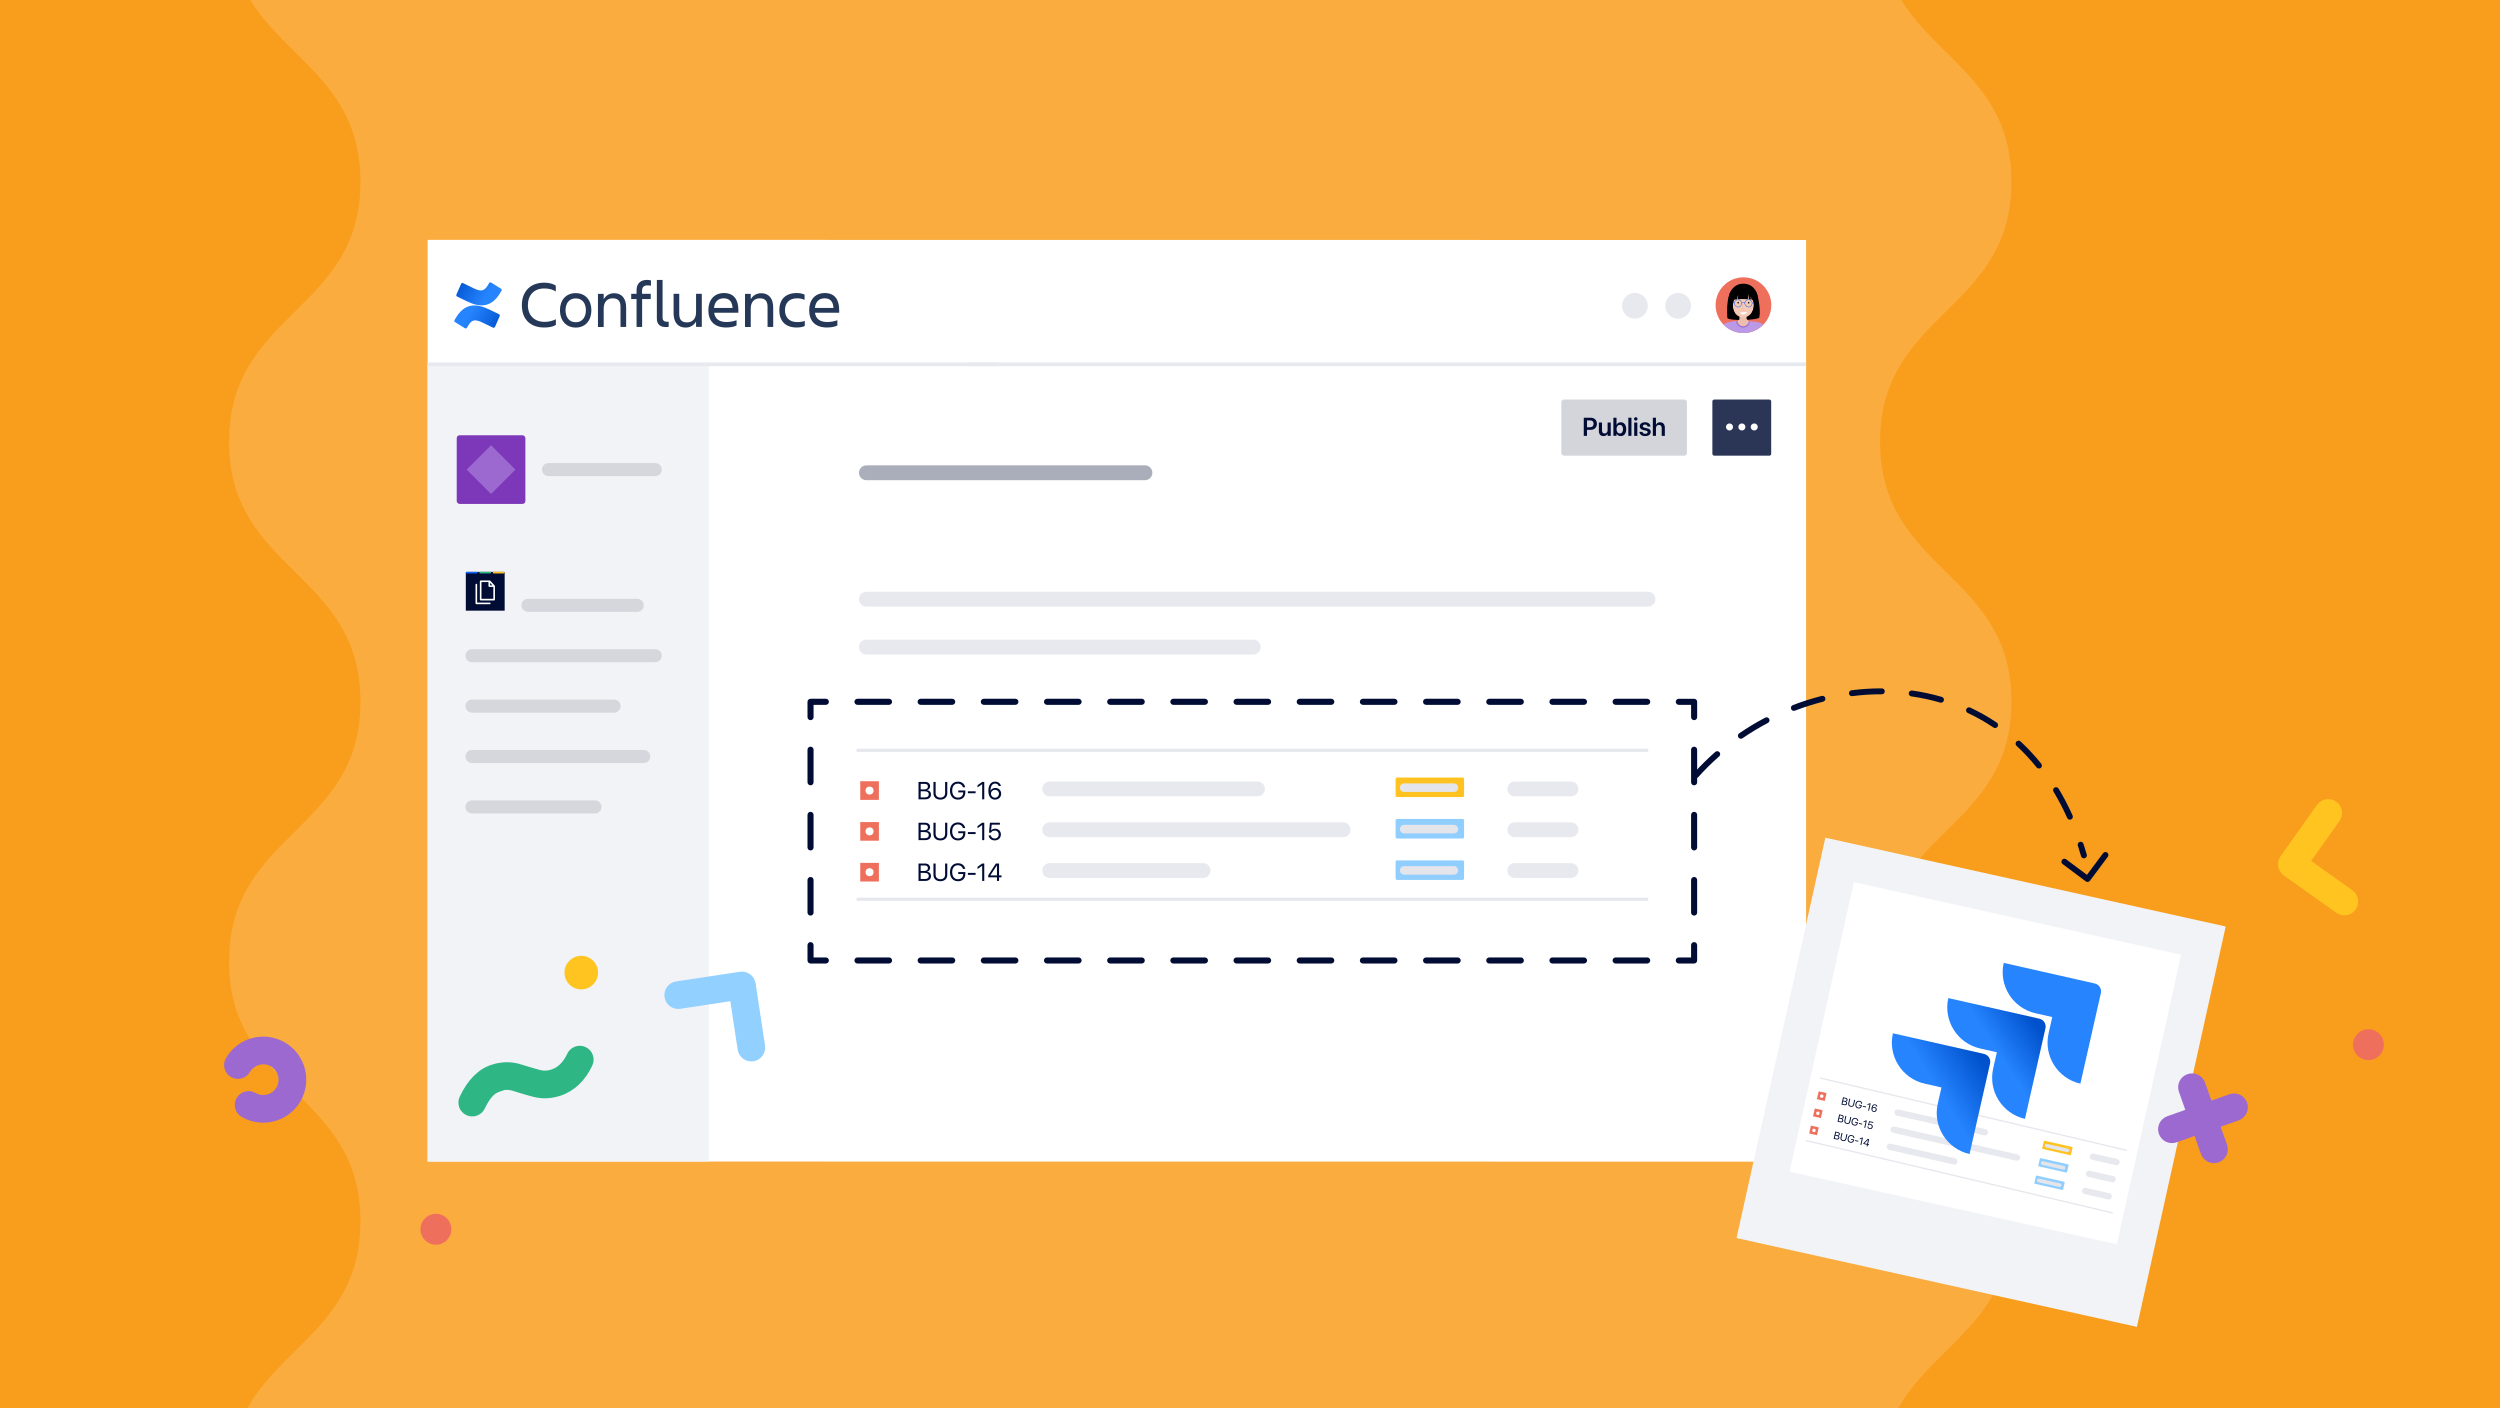 <?xml version="1.0" encoding="UTF-8"?><svg xmlns="http://www.w3.org/2000/svg" width="632" height="356" xmlns:xlink="http://www.w3.org/1999/xlink" viewBox="0 0 632 356"><defs><style>.n{fill:url(#j);}.o{fill:url(#m);}.p{fill:url(#h);}.q{fill:url(#l);}.r{fill:none;}.s{fill:#f2f3f7;}.t{fill:#f99d1c;}.u{fill:#000c34;}.v{fill:#f5c9b6;}.w{fill:#e7e9ee;}.x{fill:#e3e5ea;}.y{fill:#ef6f5d;}.z,.aa{fill:#fff;}.ab{fill:#ffc420;}.ac{fill:#ffc220;}.ad{fill:#e5e7ec;}.ae{fill:#ebbeae;}.af{fill:#90ceff;}.ag{fill:#2eb583;}.ah{fill:#2eb785;}.ai{fill:#ba99e7;}.aj{fill:#92d0ff;}.ak{fill:#a97965;}.al{fill:#aaaebb;}.am{fill:#d3d5db;}.an{fill:#d5d7dd;}.ao{fill:#d6aea1;}.ap{fill:#253858;}.aq{fill:#1062f9;}.ar{fill:#1062fb;}.as{fill:#9c69d0;}.at{fill:#2b3556;}.au{fill:#2684ff;}.av{fill:#7c38b8;}.aa{opacity:.15;}.aw{clip-path:url(#e);}.ax{fill:rgba(255,255,255,.01);}</style><clipPath id="e"><rect class="r" x="114.866" y="68.629" width="97.282" height="17.011"/></clipPath><linearGradient id="h" x1="126.277" y1="384.643" x2="118.728" y2="388.921" gradientTransform="translate(0 468.362) scale(1 -1)" gradientUnits="userSpaceOnUse"><stop offset="0" stop-color="#0052cc"/><stop offset=".918" stop-color="#2380fb"/><stop offset="1" stop-color="#2684ff"/></linearGradient><linearGradient id="j" x1="115.421" y1="397.677" x2="122.97" y2="393.398" xlink:href="#h"/><linearGradient id="l" x1="512.054" y1="218.364" x2="502.009" y2="208.005" gradientTransform="translate(-30.56 357.869) rotate(12.75) scale(1 -1)" gradientUnits="userSpaceOnUse"><stop offset=".176" stop-color="#0052cc"/><stop offset="1" stop-color="#2684ff"/></linearGradient><linearGradient id="m" x1="501.031" y1="206.534" x2="489.417" y2="195.233" xlink:href="#l"/></defs><g id="b"><rect class="t" x="-3.72" y="-3.443" width="639.591" height="362.935"/><path class="aa" d="m91.112,45.965c0,32.854-33.207,32.854-33.207,65.708,0,32.849,33.207,32.849,33.207,65.699,0,32.85-33.207,32.85-33.207,65.701,0,32.849,33.207,32.849,33.207,65.698,0,26.759-22.031,31.723-30.202,50.399h417.393c8.171-18.676,30.202-23.641,30.202-50.399,0-32.849-33.207-32.849-33.207-65.698,0-32.85,33.207-32.85,33.207-65.701,0-32.849-33.207-32.849-33.207-65.699,0-32.854,33.207-32.854,33.207-65.708,0-26.409-21.445-31.601-29.863-49.681H61.249c8.418,18.08,29.863,23.273,29.863,49.681Z"/></g><g id="c"><polygon class="z" points="108.106 60.636 108.106 293.634 456.579 293.669 456.579 151.473 456.579 60.672 108.106 60.636"/><g id="d"><g class="aw"><path class="ax" d="m113.656,73.212h97.282v17.011h-97.282v-17.011Z"/><g id="f"><path class="ap" d="m140.506,82.146c-.686.456-1.773.647-2.917.647-3.622,0-5.662-2.168-5.662-5.648,0-3.347,2.04-5.686,5.643-5.686,1.068,0,2.154.209,2.936.761v1.464c-.782-.494-1.659-.761-2.936-.761-2.593,0-4.118,1.712-4.118,4.241s1.601,4.203,4.213,4.203c1.163,0,2.059-.266,2.86-.666v1.445h-.019Z"/><path class="ap" d="m141.555,78.438c0-2.51,1.468-4.336,3.984-4.336,2.497,0,3.965,1.826,3.965,4.336s-1.468,4.374-3.965,4.374c-2.497-.019-3.984-1.864-3.984-4.374Zm1.411,0c0,1.597.782,3.024,2.593,3.024,1.773,0,2.554-1.445,2.554-3.024s-.762-3.005-2.554-3.005c-1.811,0-2.593,1.407-2.593,3.005Z"/><path class="ap" d="m158.312,82.641h-1.449v-5.058c0-1.502-.61-2.168-1.983-2.168-1.335,0-2.269.894-2.269,2.586v4.659h-1.449v-8.367h1.449v1.369c.534-.989,1.525-1.54,2.65-1.54,1.925,0,3.031,1.331,3.031,3.632v4.887h.019Z"/><path class="ap" d="m164.507,74.274v1.331h-2.173v7.036h-1.411v-7.036h-1.353v-1.331h1.353v-.913c0-1.559.877-2.605,2.669-2.605.439,0,.724.076.972.133v1.331c-.248-.057-.572-.076-.915-.076-.896,0-1.334.513-1.334,1.274v.856h2.192Z"/><path class="ap" d="m168.301,82.679c-1.373,0-2.249-.647-2.249-2.187v-9.717h1.449v9.546c0,.761.496,1.027,1.125,1.027.153,0,.248,0,.419-.019v1.293c-.133.038-.382.057-.744.057Z"/><path class="ap" d="m170.265,74.274h1.449v5.058c0,1.502.61,2.168,1.983,2.168,1.334,0,2.268-.894,2.268-2.586v-4.64h1.449v8.367h-1.449v-1.369c-.534.989-1.525,1.54-2.65,1.54-1.925,0-3.031-1.331-3.031-3.632v-4.906h-.019Z"/><path class="ap" d="m183.59,82.793c-3.145,0-4.518-1.807-4.518-4.374,0-2.529,1.41-4.336,3.965-4.336,2.593,0,3.622,1.788,3.622,4.336v.646h-6.119c.209,1.426,1.125,2.339,3.107,2.339.972,0,1.792-.19,2.555-.456v1.331c-.705.38-1.773.513-2.612.513Zm-3.089-4.944h4.69c-.076-1.559-.781-2.434-2.231-2.434-1.525,0-2.307.97-2.459,2.434Z"/><path class="ap" d="m195.486,82.641h-1.449v-5.058c0-1.502-.61-2.168-1.983-2.168-1.334,0-2.268.894-2.268,2.586v4.659h-1.449v-8.367h1.449v1.369c.534-.989,1.525-1.54,2.65-1.54,1.925,0,3.031,1.331,3.031,3.632v4.887h.019Z"/><path class="ap" d="m203.435,82.413c-.495.266-1.277.38-2.04.38-2.993,0-4.385-1.807-4.385-4.374,0-2.529,1.392-4.336,4.385-4.336.763,0,1.334.095,2.002.399v1.331c-.534-.247-1.106-.399-1.888-.399-2.173,0-3.069,1.369-3.069,3.005s.915,3.005,3.107,3.005c.858,0,1.392-.114,1.906-.304v1.293h-.019Z"/><path class="ap" d="m209.078,82.793c-3.145,0-4.518-1.807-4.518-4.374,0-2.529,1.411-4.336,3.965-4.336,2.593,0,3.622,1.788,3.622,4.336v.646h-6.12c.21,1.426,1.125,2.339,3.108,2.339.972,0,1.792-.19,2.554-.456v1.331c-.705.38-1.754.513-2.612.513Zm-3.069-4.944h4.689c-.076-1.559-.781-2.434-2.23-2.434-1.544,0-2.307.97-2.459,2.434Z"/></g><g id="g"><path id="i" class="p" d="m115.285,80.27c-.114.213-.267.445-.381.638-.114.174-.057.406.133.522l2.478,1.546c.191.116.419.058.534-.135.095-.174.229-.387.362-.619.991-1.643,1.964-1.45,3.756-.58l2.459,1.179c.191.097.419,0,.515-.193l1.182-2.706c.076-.193,0-.425-.191-.502-.515-.251-1.544-.735-2.478-1.198-3.355-1.623-6.196-1.527-8.369,2.049Z"/><path id="k" class="n" d="m126.399,74.143c.114-.213.267-.445.381-.638.114-.174.057-.406-.133-.522l-2.478-1.546c-.191-.116-.419-.058-.534.135-.095.174-.229.387-.362.619-.991,1.643-1.964,1.45-3.756.58l-2.44-1.198c-.191-.097-.419,0-.515.193l-1.182,2.706c-.076.193,0,.425.191.502.515.251,1.544.735,2.478,1.198,3.336,1.643,6.177,1.546,8.35-2.03Z"/></g></g></g><circle class="w" cx="424.233" cy="77.302" r="3.261"/><circle class="w" cx="413.312" cy="77.302" r="3.261"/><rect class="am" x="394.699" y="101.009" width="31.755" height="14.188" rx=".683" ry=".683"/><path class="u" d="m400.373,105.6h1.765c.927,0,1.558.613,1.558,1.53v.006c0,.914-.631,1.53-1.558,1.53h-.946v1.514h-.818v-4.58Zm.818.67v1.736h.743c.587,0,.93-.317.93-.867v-.006c0-.549-.343-.863-.93-.863h-.743Z"/><path class="u" d="m404.198,108.989v-2.174h.79v2.019c0,.476.222.746.673.746.454,0,.743-.327.743-.816v-1.949h.79v3.364h-.79v-.527h-.016c-.175.359-.52.593-1.028.593-.74,0-1.162-.476-1.162-1.257Z"/><path class="u" d="m408.673,109.608h-.019v.571h-.79v-4.58h.79v1.794h.019c.19-.403.574-.647,1.051-.647.844,0,1.387.664,1.387,1.748v.003c0,1.083-.54,1.748-1.39,1.748-.486,0-.857-.241-1.047-.638Zm1.631-1.111v-.003c0-.669-.317-1.082-.822-1.082-.486,0-.829.425-.829,1.082v.003c0,.66.339,1.083.829,1.083.508,0,.822-.413.822-1.083Z"/><path class="u" d="m411.641,105.6h.79v4.58h-.79v-4.58Z"/><path class="u" d="m413.082,105.901c0-.241.193-.435.441-.435s.438.193.438.435c0,.235-.19.432-.438.432s-.441-.197-.441-.432Zm.044.914h.79v3.364h-.79v-3.364Z"/><path class="u" d="m414.444,109.202l-.003-.028h.777l.007.028c.06.289.279.46.679.46.384,0,.616-.155.616-.403v-.003c0-.203-.118-.317-.467-.397l-.559-.124c-.644-.143-.968-.457-.968-.955v-.003c0-.616.536-1.032,1.349-1.032.838,0,1.327.46,1.355,1.041l.003.035h-.736l-.003-.025c-.035-.27-.251-.466-.619-.466-.349,0-.568.162-.568.41v.003c0,.193.13.32.479.4l.561.123c.695.156.965.429.965.917v.003c0,.635-.587,1.06-1.412,1.06-.882,0-1.387-.419-1.457-1.044Z"/><path class="u" d="m417.837,105.6h.79v1.781h.019c.174-.403.533-.635,1.038-.635.724,0,1.188.527,1.188,1.339v2.095h-.79v-1.94c0-.517-.26-.828-.714-.828-.447,0-.739.34-.739.828v1.94h-.79v-4.58Z"/><circle class="y" cx="440.745" cy="77.149" r="7.04"/><path class="ae" d="m442.533,81.396c-.869-.244-.908-.757-.908-.857,0-.518-.42-.938-.938-.938s-.938.42-.938.938c.004.913-1.712.625-1.324,1.251.388.626,1.486,1.856,2.777,1.265.615-.281,2.002-1.47,1.331-1.658Z"/><circle class="ae" cx="440.687" cy="80.539" r=".938"/><circle class="ae" cx="440.687" cy="80.539" r=".938"/><path d="m437.493,73.717s-1.164,1.804-.833,6.609c.059.863,7.925.653,8.095-.082.458-1.99-.448-6.237-.894-6.612-.695-.585-6.368.085-6.368.085Z"/><path class="ae" d="m442.387,81.426c-.655-.184-.834-.784-.854-1.038-.04-.509-.01-.478-.01-.478l-1.801.009s.051.122.011.683c-.056.783-1.513.755-1.155,1.333.373.601,1.682,1.389,2.922.822.59-.27,1.53-1.15.886-1.331Z"/><polygon class="ak" points="437.606 76.11 437.473 75.751 437.598 75.116 443.861 75.671 443.696 76.225 437.606 76.11"/><path class="v" d="m443.389,77.207c-.005-.56.307-2.221.307-2.221-.008-1.67-1.368-3.017-3.038-3.009h0c-1.67.008-2.972,1.406-2.964,3.076l.283,2.18c.008,1.67,1.233,3.01,2.721,3.01,1.731,0,2.704-1.745,2.691-3.037Z"/><path d="m441.863,76.537c.001.11.09.199.2.199s.199-.09.198-.2c-.001-.11-.09-.199-.2-.198s-.199.09-.198.2"/><path d="m439.211,76.537c.001.11.09.199.2.199s.199-.09.198-.2c-.001-.11-.09-.199-.2-.198s-.199.09-.198.2"/><path class="ao" d="m440.524,78.253c-.13-.02-.215-.145-.188-.274l.253-1.025c.006-.019.026-.028.045-.024.019.006.03.026.024.045l-.229.946c-.026.128-.046.228.188.272l.22.046c.02.003.034.022.03.042-.003.02-.022.033-.042.03l-.302-.059Z"/><path class="z" d="m441.675,78.83c-.099.328-.44.627-.87.661-.43.034-.811-.168-.96-.475l1.829-.185Z"/><path class="ar" d="m442.055,77.681c-.255,0-.516-.118-.716-.324-.196-.203-.309-.462-.31-.711h0c-.001-.251.101-.486.287-.664.185-.177.432-.274.695-.276h.005c.541,0,.983.416.986.929.001.253-.095.513-.264.712-.181.214-.423.332-.68.334h-.004Zm-.038-1.857h-.004c-.233.001-.452.087-.616.243-.163.155-.252.36-.251.578v.001c.001.219.102.449.277.63.178.184.408.289.631.289h.003c.223-.001.433-.104.592-.292.151-.178.237-.41.236-.635-.002-.449-.392-.813-.869-.813Z"/><path class="ar" d="m439.395,77.693c-.525,0-1.023-.502-1.026-1.035h0c-.001-.251.101-.486.287-.664.185-.177.433-.274.695-.276h.005c.541,0,.983.416.986.929.001.253-.095.513-.264.712-.181.214-.423.332-.68.334h-.004Zm-.909-1.036c.002.465.452.919.909.919h.003c.223-.001.433-.104.592-.292.151-.178.237-.41.236-.635-.002-.449-.392-.813-.869-.813h-.004c-.233.001-.452.087-.616.243-.163.155-.252.36-.251.578Z"/><path class="ar" d="m440.283,76.763c-.003,0-.007-.001-.011-.002-.032-.006-.052-.037-.046-.068.025-.131.159-.292.453-.316.305-.025.453.228.459.239.017.028.007.064-.021.08-.028.015-.065.007-.08-.021-.005-.009-.122-.201-.349-.182-.245.021-.334.149-.349.222-.005.028-.03.047-.057.047Z"/><path class="ar" d="m438.407,76.66c-.005,0-.011-.001-.016-.002l-.443-.127c-.031-.009-.049-.042-.04-.072.009-.032.041-.049.072-.04l.443.127c.031.009.049.042.04.072-.007.026-.031.043-.056.043Z"/><path class="ar" d="m442.956,76.704c-.022,0-.044-.013-.054-.036-.013-.03.001-.064.031-.077l.318-.136c.029-.014.064.001.077.031.013.03-.001.064-.031.077l-.318.136c-.007.003-.015.005-.023.005Z"/><path d="m440.663,71.717c-2.254,0-3.883,2.088-3.646,4.508.007.071.134-.109.254-.269-.082.38-.16.858-.132,1.21.055.676.24,2.048.279,2.519.038.472.808.905.808.905,0,0,.968-.289.411-1.318-.84-1.551-.558-2.697-.231-3.514.231-.043.46-.075.695-.099l.31-1.172-.109,1.154c.404-.034.828-.046,1.306-.046.506,0,1.259.052,1.259.052l.052-1.336.213,1.359.479.064-.021-.917.193.941.31.106c.293.831.481,1.89-.299,3.331-.557,1.029.411,1.318.411,1.318,0,0-.176-.194-.138-.666.038-.472,1.169-2.083,1.224-2.759.026-.315-.035-.731-.106-1.088.139.092.264.166.265.108.01-2.439-1.312-4.393-3.786-4.393Z"/><path class="r" d="m436.265,81.7c1.087-.418,2.562-.566,2.928-.552.059.762.694,1.362,1.471,1.362.76,0,1.385-.574,1.467-1.311.472.068,2.083-.005,3.238.618.121.066.235.178.341.325,1.282-1.275,2.076-3.041,2.076-4.992,0-3.888-3.152-7.04-7.04-7.04s-7.04,3.152-7.04,7.04c0,1.921.769,3.661,2.017,4.932.157-.169.337-.301.544-.381Z"/><path class="ai" d="m440.745,84.189c1.937,0,3.691-.782,4.964-2.048-.106-.147-.219-.259-.341-.325-1.155-.623-2.766-.55-3.238-.618-.082.738-.708,1.311-1.467,1.311-.777,0-1.412-.6-1.471-1.362-.366-.014-1.841.134-2.928.552-.207.08-.387.212-.544.381,1.278,1.301,3.056,2.109,5.024,2.109Z"/><path class="as" d="m441.046,82.755c1.085-.244,1.401-1.396,1.235-1.541-.044-.038-.108-.009-.15-.015-.082.738-.708,1.311-1.467,1.311-.777,0-1.412-.6-1.471-1.362-.057-.002-.241-.026-.243.006-.088,1.025,1.111,1.83,2.055,1.607l.042-.005Z"/><rect class="at" x="432.887" y="101.009" width="14.87" height="14.188" rx=".467" ry=".467"/><path class="z" d="m437.22,108.829c.491,0,.893-.4.893-.893s-.402-.893-.893-.893-.893.4-.893.893.402.893.893.893Z"/><path class="z" d="m440.346,108.829c.491,0,.893-.4.893-.893s-.402-.893-.893-.893-.893.4-.893.893.402.893.893.893Z"/><path class="z" d="m443.472,108.829c.491,0,.893-.4.893-.893s-.402-.893-.893-.893-.893.4-.893.893.402.893.893.893Z"/><path class="u" d="m232.199,197.669h1.669c.754,0,1.263.44,1.263,1.099v.006c0,.455-.342.897-.796.961v.012c.635.073,1.02.501,1.02,1.083v.006c0,.775-.556,1.236-1.493,1.236h-1.663v-4.404Zm.549.485v1.413h.824c.65,0,1.004-.26,1.004-.735v-.006c0-.433-.302-.671-.833-.671h-.995Zm0,1.886v1.547h1.031c.659,0,1.01-.265,1.01-.772v-.006c0-.51-.36-.769-1.062-.769h-.98Z"/><path class="u" d="m235.977,200.528v-2.859h.549v2.823c0,.677.44,1.147,1.202,1.147.763,0,1.196-.47,1.196-1.147v-2.823h.55v2.859c0,.959-.653,1.618-1.746,1.618s-1.752-.659-1.752-1.618Z"/><path class="u" d="m240.157,199.848v-.003c0-1.376.787-2.249,2.017-2.249,1.013,0,1.621.583,1.825,1.361l.015.058h-.577l-.012-.033c-.205-.559-.632-.879-1.252-.879-.906,0-1.456.656-1.456,1.742v.003c0,1.108.559,1.792,1.456,1.792.781,0,1.318-.507,1.318-1.245v-.08h-1.242v-.482h1.791v.418c0,1.19-.692,1.895-1.868,1.895-1.23,0-2.017-.894-2.017-2.298Z"/><path class="u" d="m244.679,200.04h1.953v.495h-1.953v-.495Z"/><path class="u" d="m248.291,198.252h-.012l-1.165.811v-.552l1.172-.842h.537v4.404h-.531v-3.821Z"/><path class="u" d="m249.859,199.952v-.006c0-1.483.631-2.35,1.709-2.35.748,0,1.306.427,1.453,1.068l.009.04h-.558l-.012-.034c-.131-.363-.446-.589-.897-.589-.821,0-1.145.796-1.169,1.721-.003.031-.003.061-.003.095h.012c.177-.391.629-.708,1.227-.708.839,0,1.462.62,1.462,1.456v.006c0,.867-.659,1.496-1.56,1.496-.812,0-1.672-.561-1.672-2.194Zm1.666,1.706c.561,0,1.007-.44,1.007-.995v-.006c0-.574-.418-.986-.998-.986-.577,0-1.013.409-1.013.971v.003c0,.565.44,1.013,1.004,1.013Z"/><path class="w" d="m416.619,153.348h-197.599c-1.035,0-1.875-.839-1.875-1.875s.839-1.875,1.875-1.875h197.599c1.035,0,1.875.839,1.875,1.875s-.839,1.875-1.875,1.875Z"/><path class="w" d="m316.83,165.458h-97.81c-1.035,0-1.875-.839-1.875-1.875s.839-1.875,1.875-1.875h97.81c1.035,0,1.875.839,1.875,1.875s-.839,1.875-1.875,1.875Z"/><path class="w" d="m317.898,201.319h-52.528c-1.035,0-1.875-.839-1.875-1.875s.839-1.875,1.875-1.875h52.528c1.035,0,1.875.839,1.875,1.875s-.839,1.875-1.875,1.875Z"/><path class="u" d="m232.199,207.982h1.669c.754,0,1.263.44,1.263,1.099v.006c0,.455-.342.897-.796.961v.012c.635.073,1.02.501,1.02,1.083v.006c0,.775-.556,1.236-1.493,1.236h-1.663v-4.404Zm.549.485v1.413h.824c.65,0,1.004-.26,1.004-.735v-.006c0-.433-.302-.671-.833-.671h-.995Zm0,1.886v1.547h1.031c.659,0,1.01-.265,1.01-.772v-.006c0-.51-.36-.769-1.062-.769h-.98Z"/><path class="u" d="m235.977,210.842v-2.859h.549v2.823c0,.677.44,1.147,1.202,1.147.763,0,1.196-.47,1.196-1.147v-2.823h.55v2.859c0,.959-.653,1.618-1.746,1.618s-1.752-.659-1.752-1.618Z"/><path class="u" d="m240.157,210.162v-.003c0-1.376.787-2.249,2.017-2.249,1.013,0,1.621.583,1.825,1.361l.015.058h-.577l-.012-.033c-.205-.559-.632-.879-1.252-.879-.906,0-1.456.656-1.456,1.742v.003c0,1.108.559,1.792,1.456,1.792.781,0,1.318-.507,1.318-1.245v-.08h-1.242v-.482h1.791v.418c0,1.19-.692,1.895-1.868,1.895-1.23,0-2.017-.894-2.017-2.298Z"/><path class="u" d="m244.679,210.353h1.953v.495h-1.953v-.495Z"/><path class="u" d="m248.291,208.565h-.012l-1.165.811v-.552l1.172-.842h.537v4.404h-.531v-3.821Z"/><path class="u" d="m249.945,211.217l-.003-.034h.54l.003.024c.055.436.445.769.974.769.598,0,1.013-.415,1.013-1.007v-.006c-.003-.58-.421-.995-1.004-.995-.299,0-.555.088-.75.266-.08.073-.149.159-.207.259h-.485l.226-2.512h2.521v.488h-2.069l-.149,1.48h.012c.208-.296.574-.455,1.001-.455.846,0,1.456.613,1.456,1.459v.006c-.003.882-.653,1.498-1.569,1.498-.842,0-1.443-.525-1.507-1.242Z"/><path class="w" d="m339.545,211.632h-74.175c-1.035,0-1.875-.839-1.875-1.875s.839-1.875,1.875-1.875h74.175c1.035,0,1.875.839,1.875,1.875s-.839,1.875-1.875,1.875Z"/><path class="u" d="m232.199,218.296h1.669c.754,0,1.263.44,1.263,1.099v.006c0,.455-.342.897-.796.961v.012c.635.073,1.02.501,1.02,1.083v.006c0,.775-.556,1.236-1.493,1.236h-1.663v-4.404Zm.549.485v1.413h.824c.65,0,1.004-.26,1.004-.735v-.006c0-.433-.302-.671-.833-.671h-.995Zm0,1.886v1.547h1.031c.659,0,1.01-.265,1.01-.772v-.006c0-.51-.36-.769-1.062-.769h-.98Z"/><path class="u" d="m235.977,221.155v-2.859h.549v2.823c0,.677.44,1.147,1.202,1.147.763,0,1.196-.47,1.196-1.147v-2.823h.55v2.859c0,.959-.653,1.618-1.746,1.618s-1.752-.659-1.752-1.618Z"/><path class="u" d="m240.157,220.475v-.003c0-1.376.787-2.249,2.017-2.249,1.013,0,1.621.583,1.825,1.361l.015.058h-.577l-.012-.033c-.205-.559-.632-.879-1.252-.879-.906,0-1.456.656-1.456,1.742v.003c0,1.108.559,1.792,1.456,1.792.781,0,1.318-.507,1.318-1.245v-.08h-1.242v-.482h1.791v.418c0,1.19-.692,1.895-1.868,1.895-1.23,0-2.017-.894-2.017-2.298Z"/><path class="u" d="m244.679,220.667h1.953v.495h-1.953v-.495Z"/><path class="u" d="m248.291,218.879h-.012l-1.165.811v-.552l1.172-.842h.537v4.404h-.531v-3.821Z"/><path class="u" d="m252.032,221.784h-2.212v-.498l1.932-2.991h.811v3.006h.623v.482h-.623v.915h-.531v-.915Zm0-.482v-2.536h-.019l-1.651,2.524v.012h1.669Z"/><path class="w" d="m304.149,221.945h-38.779c-1.035,0-1.875-.839-1.875-1.875s.839-1.875,1.875-1.875h38.779c1.035,0,1.875.839,1.875,1.875s-.839,1.875-1.875,1.875Z"/><path class="w" d="m397.143,201.319h-14.211c-1.035,0-1.875-.839-1.875-1.875s.839-1.875,1.875-1.875h14.211c1.035,0,1.875.839,1.875,1.875s-.839,1.875-1.875,1.875Z"/><path class="w" d="m397.143,211.632h-14.211c-1.035,0-1.875-.839-1.875-1.875s.839-1.875,1.875-1.875h14.211c1.035,0,1.875.839,1.875,1.875s-.839,1.875-1.875,1.875Z"/><path class="w" d="m397.143,221.945h-14.211c-1.035,0-1.875-.839-1.875-1.875s.839-1.875,1.875-1.875h14.211c1.035,0,1.875.839,1.875,1.875s-.839,1.875-1.875,1.875Z"/><path class="al" d="m289.444,121.393h-70.423c-1.035,0-1.875-.839-1.875-1.875s.839-1.875,1.875-1.875h70.423c1.035,0,1.875.839,1.875,1.875s-.839,1.875-1.875,1.875Z"/><rect class="s" x="108.106" y="92.098" width="71.081" height="201.536"/><path class="an" d="m165.65,120.368h-26.998c-.913,0-1.652-.74-1.652-1.652s.74-1.652,1.652-1.652h26.998c.913,0,1.652.74,1.652,1.652s-.74,1.652-1.652,1.652Z"/><path class="an" d="m161.087,154.677h-27.62c-.913,0-1.652-.74-1.652-1.652s.74-1.652,1.652-1.652h27.62c.913,0,1.652.74,1.652,1.652s-.74,1.652-1.652,1.652Z"/><path class="an" d="m165.65,167.417h-46.334c-.913,0-1.652-.74-1.652-1.652s.74-1.652,1.652-1.652h46.334c.913,0,1.652.74,1.652,1.652s-.74,1.652-1.652,1.652Z"/><path class="an" d="m155.243,180.158h-35.927c-.913,0-1.652-.74-1.652-1.652s.74-1.652,1.652-1.652h35.927c.913,0,1.652.74,1.652,1.652s-.74,1.652-1.652,1.652Z"/><path class="an" d="m162.739,192.898h-43.423c-.913,0-1.652-.74-1.652-1.652s.74-1.652,1.652-1.652h43.423c.913,0,1.652.74,1.652,1.652s-.74,1.652-1.652,1.652Z"/><path class="an" d="m150.416,205.639h-31.1c-.913,0-1.652-.74-1.652-1.652s.74-1.652,1.652-1.652h31.1c.913,0,1.652.74,1.652,1.652s-.74,1.652-1.652,1.652Z"/><rect class="av" x="115.46" y="110.038" width="17.355" height="17.355" rx=".728" ry=".728"/><rect class="as" x="119.782" y="114.36" width="8.712" height="8.712" transform="translate(120.304 -53.008) rotate(45)"/><rect class="w" x="244.6" y="91.628" width="211.98" height=".94"/><rect class="w" x="108.106" y="91.628" width="143.79" height=".94"/><rect class="ad" x="216.545" y="189.294" width="200.126" height=".783"/><rect class="ad" x="216.545" y="226.928" width="200.126" height=".783"/><rect class="y" x="217.47" y="197.499" width="4.712" height="4.712"/><circle class="z" cx="219.826" cy="199.855" r="1.016"/><rect class="y" x="217.47" y="207.818" width="4.712" height="4.712"/><circle class="z" cx="219.826" cy="210.174" r="1.016"/><rect class="y" x="217.47" y="218.137" width="4.712" height="4.712"/><circle class="z" cx="219.826" cy="220.493" r="1.016"/><rect class="ac" x="352.808" y="196.56" width="17.311" height="4.945" rx=".37" ry=".37"/><path class="x" d="m367.536,200.209h-12.568c-.598,0-1.083-.485-1.083-1.083s.485-1.083,1.083-1.083h12.568c.598,0,1.083.485,1.083,1.083s-.485,1.083-1.083,1.083Z"/><rect class="af" x="352.808" y="207.034" width="17.311" height="4.945" rx=".37" ry=".37"/><path class="x" d="m367.536,210.681h-12.568c-.598,0-1.083-.485-1.083-1.083s.485-1.083,1.083-1.083h12.568c.598,0,1.083.485,1.083,1.083s-.485,1.083-1.083,1.083Z"/><rect class="af" x="352.808" y="217.507" width="17.311" height="4.945" rx=".37" ry=".37"/><path class="x" d="m367.536,221.117h-12.568c-.598,0-1.083-.485-1.083-1.083s.485-1.083,1.083-1.083h12.568c.598,0,1.083.485,1.083,1.083s-.485,1.083-1.083,1.083Z"/><rect class="s" x="448.992" y="221.765" width="103.67" height="103.67" transform="translate(71.135 -101.966) rotate(12.507)"/><rect class="z" x="459.524" y="231.296" width="84.744" height="74.972" transform="translate(70.117 -102.312) rotate(12.507)"/><circle class="ab" cx="146.946" cy="245.875" r="4.246"/><circle class="y" cx="110.199" cy="310.758" r="3.909"/><path class="as" d="m69.985,283.259c-2.853.95-6.085.723-8.887-.896-1.674-.967-2.247-3.108-1.28-4.782.967-1.673,3.107-2.247,4.782-1.28.898.519,1.945.657,2.947.389,1.004-.269,1.841-.911,2.359-1.81,1.071-1.854.434-4.235-1.421-5.307-1.855-1.072-4.235-.432-5.306,1.421-.968,1.674-3.108,2.246-4.781,1.28-1.674-.967-2.247-3.107-1.28-4.781,3.001-5.197,9.672-6.984,14.869-3.982,5.197,3.003,6.982,9.673,3.981,14.87-1.383,2.394-3.545,4.065-5.983,4.876Z"/><path class="ah" d="m146.566,267.871c-1.295,2.804-3.324,4.923-5.984,5.803-3.28,1.084-5.115.122-7.672-.569-2.314-.625-4.086-1.742-7.672-.569-2.676.875-4.592,3.494-5.853,6.202"/><path class="ah" d="m119.091,282.227c-.4-.034-.799-.137-1.184-.316-1.752-.816-2.511-2.898-1.695-4.65,1.961-4.21,4.705-6.994,7.938-8.052,3.994-1.307,6.642-.447,8.576.18.358.116.719.235,1.098.337.456.123.89.254,1.313.381,1.771.534,2.658.802,4.347.244,2.031-.671,3.244-2.518,3.905-3.948.811-1.755,2.89-2.519,4.646-1.709,1.755.811,2.52,2.891,1.709,4.646-1.781,3.855-4.57,6.502-8.063,7.658-3.789,1.253-6.439.454-8.567-.188-.36-.109-.73-.221-1.117-.326-.493-.133-.965-.285-1.432-.436-1.606-.521-2.411-.783-4.24-.185-1.305.426-2.679,2.014-3.768,4.353-.637,1.368-2.045,2.13-3.466,2.011Z"/><path class="aj" d="m190.468,268.287c-1.911.29-3.696-1.023-3.986-2.934l-1.861-12.248-12.639,1.92c-1.911.29-3.696-1.023-3.986-2.934-.29-1.911,1.023-3.696,2.934-3.986l16.099-2.446c1.911-.29,3.696,1.023,3.986,2.934l2.387,15.708c.29,1.911-1.023,3.696-2.934,3.986Z"/><circle class="y" cx="598.735" cy="264.09" r="3.909"/><path class="as" d="m560.861,293.847c-1.822.645-3.822-.309-4.468-2.131l-5.558-15.694c-.645-1.822.309-3.822,2.131-4.468s3.822.309,4.468,2.131l5.558,15.694c.645,1.822-.309,3.822-2.131,4.468Z"/><path class="as" d="m565.93,283.221l-15.694,5.558c-1.822.645-3.822-.309-4.468-2.131-.645-1.822.309-3.822,2.131-4.468l15.694-5.558c1.822-.645,3.822.309,4.468,2.131s-.309,3.822-2.131,4.468Z"/><path class="ab" d="m590.605,202.663c1.576,1.119,1.946,3.304.827,4.88l-7.174,10.1,10.423,7.403c1.576,1.119,1.946,3.304.827,4.88-1.119,1.576-3.304,1.946-4.88.827l-13.276-9.429c-1.576-1.119-1.946-3.304-.827-4.88l9.2-12.954c1.119-1.576,3.304-1.946,4.88-.827Z"/><path class="u" d="m117.978,144.56h9.383c.12,0,.218.098.218.218v9.601h-9.819v-9.601c0-.12.098-.218.218-.218Z"/><path class="ag" d="m123.965,144.97h-2.592c-.113,0-.204-.092-.204-.205s.091-.205.204-.205h2.592c.113,0,.204.092.204.205s-.091.205-.204.205Z"/><path class="ac" d="m127.37,144.97h-2.582c-.116,0-.209-.092-.209-.205s.094-.205.209-.205h2.582c.116,0,.209.092.209.205s-.094.205-.209.205Z"/><path class="aq" d="m120.555,144.56h-2.593s-0.0 0-0.0 0c-.089.001-.164.059-.191.14-.001.003-.002.006-.003.009-.005.018-.009.036-.009.056,0,0,0,.001,0,.001v.283s0,0,0,0,0,0,0,0v.003s.001-.001.001-.001c.001.009.008.017.018.017.006,0,.01-.003.014-.007 0-0.0.001 0.0.001-0.0.036-.055.097-.092.167-.092h2.595c.113,0,.204-.092.204-.205s-.091-.205-.204-.205Z"/><path class="z" d="m125.071,148.042l-1.114-1.232c-.039-.043-.094-.067-.152-.067h-2.295c-.113,0-.205.092-.205.205v4.637c0,.113.092.205.205.205h3.409c.113,0,.205-.092.205-.205v-3.405c0-.051-.019-.1-.053-.137Zm-1.175-.689l.558.617h-.558v-.617Zm-2.182,4.026v-4.228h1.773v1.023c0,.113.092.205.205.205h1.023v3h-3Z"/><path class="z" d="m123.828,152.334h-3.205v-4.569c0-.113-.092-.205-.205-.205s-.205.092-.205.205v4.773c0,.113.092.205.205.205h3.409c.113,0,.205-.092.205-.205s-.092-.205-.205-.205Z"/><path class="u" d="m428.274,243.576h-3.877c-.423,0-.767-.343-.767-.767s.344-.767.767-.767h3.109v-3.11c0-.424.344-.767.767-.767s.767.343.767.767v3.877c0,.424-.344.767-.767.767Z"/><path class="u" d="m416.412,243.576h-7.986c-.423,0-.767-.343-.767-.767s.344-.767.767-.767h7.986c.423,0,.767.343.767.767s-.344.767-.767.767Zm-15.972,0h-7.986c-.423,0-.767-.343-.767-.767s.344-.767.767-.767h7.986c.423,0,.767.343.767.767s-.344.767-.767.767Zm-15.972,0h-7.986c-.423,0-.767-.343-.767-.767s.344-.767.767-.767h7.986c.423,0,.767.343.767.767s-.344.767-.767.767Zm-15.972,0h-7.986c-.423,0-.767-.343-.767-.767s.344-.767.767-.767h7.986c.423,0,.767.343.767.767s-.344.767-.767.767Zm-15.972,0h-7.986c-.423,0-.767-.343-.767-.767s.344-.767.767-.767h7.986c.423,0,.767.343.767.767s-.344.767-.767.767Zm-15.972,0h-7.986c-.423,0-.767-.343-.767-.767s.344-.767.767-.767h7.986c.423,0,.767.343.767.767s-.344.767-.767.767Zm-15.972,0h-7.986c-.423,0-.767-.343-.767-.767s.344-.767.767-.767h7.986c.423,0,.767.343.767.767s-.344.767-.767.767Zm-15.972,0h-7.986c-.423,0-.767-.343-.767-.767s.344-.767.767-.767h7.986c.423,0,.767.343.767.767s-.344.767-.767.767Zm-15.972,0h-7.986c-.423,0-.767-.343-.767-.767s.344-.767.767-.767h7.986c.423,0,.767.343.767.767s-.344.767-.767.767Zm-15.972,0h-7.986c-.423,0-.767-.343-.767-.767s.344-.767.767-.767h7.986c.423,0,.767.343.767.767s-.344.767-.767.767Zm-15.972,0h-7.986c-.423,0-.767-.343-.767-.767s.344-.767.767-.767h7.986c.423,0,.767.343.767.767s-.344.767-.767.767Zm-15.972,0h-7.986c-.423,0-.767-.343-.767-.767s.344-.767.767-.767h7.986c.423,0,.767.343.767.767s-.344.767-.767.767Zm-15.972,0h-7.986c-.423,0-.767-.343-.767-.767s.344-.767.767-.767h7.986c.423,0,.767.343.767.767s-.344.767-.767.767Z"/><path class="u" d="m208.78,243.576h-3.877c-.423,0-.767-.343-.767-.767v-3.877c0-.424.344-.767.767-.767s.767.343.767.767v3.11h3.109c.423,0,.767.343.767.767s-.344.767-.767.767Z"/><path class="u" d="m204.903,231.465c-.423,0-.767-.344-.767-.767v-8.234c0-.423.344-.767.767-.767s.767.344.767.767v8.234c0,.423-.344.767-.767.767Zm0-16.469c-.423,0-.767-.344-.767-.767v-8.234c0-.423.344-.767.767-.767s.767.344.767.767v8.234c0,.423-.344.767-.767.767Zm0-16.469c-.423,0-.767-.344-.767-.767v-8.234c0-.423.344-.767.767-.767s.767.344.767.767v8.234c0,.423-.344.767-.767.767Z"/><path class="u" d="m204.903,182.059c-.423,0-.767-.344-.767-.767v-3.877c0-.423.344-.767.767-.767h3.877c.423,0,.767.344.767.767s-.344.767-.767.767h-3.109v3.109c0,.423-.344.767-.767.767Z"/><path class="u" d="m416.412,178.183h-7.986c-.423,0-.767-.344-.767-.767s.344-.767.767-.767h7.986c.423,0,.767.344.767.767s-.344.767-.767.767Zm-15.972,0h-7.986c-.423,0-.767-.344-.767-.767s.344-.767.767-.767h7.986c.423,0,.767.344.767.767s-.344.767-.767.767Zm-15.972,0h-7.986c-.423,0-.767-.344-.767-.767s.344-.767.767-.767h7.986c.423,0,.767.344.767.767s-.344.767-.767.767Zm-15.972,0h-7.986c-.423,0-.767-.344-.767-.767s.344-.767.767-.767h7.986c.423,0,.767.344.767.767s-.344.767-.767.767Zm-15.972,0h-7.986c-.423,0-.767-.344-.767-.767s.344-.767.767-.767h7.986c.423,0,.767.344.767.767s-.344.767-.767.767Zm-15.972,0h-7.986c-.423,0-.767-.344-.767-.767s.344-.767.767-.767h7.986c.423,0,.767.344.767.767s-.344.767-.767.767Zm-15.972,0h-7.986c-.423,0-.767-.344-.767-.767s.344-.767.767-.767h7.986c.423,0,.767.344.767.767s-.344.767-.767.767Zm-15.972,0h-7.986c-.423,0-.767-.344-.767-.767s.344-.767.767-.767h7.986c.423,0,.767.344.767.767s-.344.767-.767.767Zm-15.972,0h-7.986c-.423,0-.767-.344-.767-.767s.344-.767.767-.767h7.986c.423,0,.767.344.767.767s-.344.767-.767.767Zm-15.972,0h-7.986c-.423,0-.767-.344-.767-.767s.344-.767.767-.767h7.986c.423,0,.767.344.767.767s-.344.767-.767.767Zm-15.972,0h-7.986c-.423,0-.767-.344-.767-.767s.344-.767.767-.767h7.986c.423,0,.767.344.767.767s-.344.767-.767.767Zm-15.972,0h-7.986c-.423,0-.767-.344-.767-.767s.344-.767.767-.767h7.986c.423,0,.767.344.767.767s-.344.767-.767.767Zm-15.972,0h-7.986c-.423,0-.767-.344-.767-.767s.344-.767.767-.767h7.986c.423,0,.767.344.767.767s-.344.767-.767.767Z"/><path class="u" d="m428.274,182.059c-.423,0-.767-.344-.767-.767v-3.109h-3.109c-.423,0-.767-.344-.767-.767s.344-.767.767-.767h3.877c.423,0,.767.344.767.767v3.877c0,.423-.344.767-.767.767Z"/><path class="u" d="m428.274,231.465c-.423,0-.767-.344-.767-.767v-8.234c0-.423.344-.767.767-.767s.767.344.767.767v8.234c0,.423-.344.767-.767.767Zm0-16.469c-.423,0-.767-.344-.767-.767v-8.234c0-.423.344-.767.767-.767s.767.344.767.767v8.234c0,.423-.344.767-.767.767Zm0-16.469c-.423,0-.767-.344-.767-.767v-8.234c0-.423.344-.767.767-.767s.767.344.767.767v8.234c0,.423-.344.767-.767.767Z"/><path class="u" d="m527.735,222.956c-.161,0-.318-.052-.449-.149l-5.856-4.369c-.332-.248-.4-.718-.152-1.05.247-.333.718-.4,1.05-.152l5.254,3.92,4.077-5.464c.248-.334.718-.401,1.049-.153.332.248.4.718.153,1.049l-4.525,6.065c-.119.16-.296.265-.493.294-.036.005-.072.008-.108.008Z"/><path class="u" d="m526.811,216.985c-.326,0-.626-.214-.721-.543-.259-.906-.532-1.795-.816-2.668-.128-.394.087-.817.481-.946.396-.127.817.088.946.481.29.891.567,1.797.832,2.72.114.398-.116.814-.515.928-.069.019-.139.029-.207.029Zm-3.539-9.766c-.287,0-.56-.165-.685-.443-1.038-2.319-2.201-4.553-3.455-6.638-.213-.355-.099-.816.256-1.029.353-.214.815-.099,1.029.256,1.286,2.137,2.476,4.424,3.539,6.798.169.378,0,.822-.378.991-.1.044-.204.065-.306.065Zm-94.539-10.488c-.178,0-.356-.063-.499-.19-.309-.276-.336-.75-.06-1.059,1.691-1.895,3.524-3.71,5.448-5.397.312-.273.786-.241,1.059.069.273.311.242.786-.069,1.059-1.878,1.647-3.668,3.419-5.318,5.269-.148.166-.353.251-.56.251Zm86.716-2.445c-.22,0-.437-.096-.585-.28-1.572-1.958-3.282-3.796-5.082-5.463-.304-.282-.322-.756-.041-1.06.282-.304.756-.322,1.06-.041,1.853,1.717,3.614,3.609,5.232,5.625.259.323.207.795-.115,1.055-.139.111-.305.165-.469.165Zm-75.347-7.536c-.239,0-.474-.114-.619-.326-.234-.342-.147-.809.194-1.043,2.099-1.44,4.308-2.772,6.565-3.958.366-.193.819-.053,1.013.315.193.367.052.82-.315,1.013-2.206,1.16-4.364,2.462-6.415,3.869-.13.089-.277.131-.424.131Zm64.257-2.712c-.144,0-.29-.042-.418-.128-2.054-1.383-4.237-2.618-6.489-3.669-.376-.175-.538-.622-.362-.997.175-.375.623-.538.997-.362,2.322,1.085,4.574,2.358,6.692,3.785.344.231.435.698.203,1.041-.145.215-.382.331-.623.331Zm-50.866-4.333c-.301,0-.585-.183-.7-.48-.149-.387.043-.821.43-.969,2.386-.919,4.844-1.702,7.306-2.328.401-.101.81.141.912.542.102.401-.141.81-.542.912-2.404.611-4.805,1.375-7.136,2.273-.089.034-.18.05-.27.05Zm37.191-2.062c-.07,0-.141-.01-.211-.03-2.362-.691-4.818-1.218-7.299-1.566-.41-.058-.696-.437-.638-.847.058-.409.437-.693.847-.638,2.552.358,5.08.901,7.511,1.612.398.116.625.533.509.93-.096.327-.395.54-.719.54Zm-22.525-1.653c-.372,0-.695-.277-.743-.656-.052-.411.239-.786.65-.838,2.496-.316,5.013-.477,7.48-.477h.176c.414,0,.75.336.75.75s-.336.75-.75.75h-.165c-2.401-.016-4.865.156-7.303.465-.032.004-.064.006-.095.006Z"/><path class="u" d="m465.927,277.379l.7.158c.316.071.488.304.426.58l-.001.003c-.043.19-.229.344-.425.328l-.001.005c.259.091.38.307.325.551l-.001.003c-.073.325-.351.466-.744.377l-.697-.158.418-1.847Zm.005,1.047l-.146.648.433.098c.276.062.449-.016.497-.228l.001-.003c.048-.214-.079-.356-.373-.423l-.411-.093Zm.179-.791l-.134.593.347.078c.272.061.446-.014.491-.214l.001-.003c.041-.181-.063-.31-.286-.36l-.418-.094Z"/><path class="u" d="m467.243,278.937l.272-1.199.231.052-.268,1.185c-.065.284.077.522.395.595.32.072.546-.083.611-.367l.268-1.185.231.053-.272,1.199c-.091.402-.427.616-.886.512-.458-.103-.672-.441-.581-.844Z"/><path class="u" d="m469.064,279.049l.001-.002c.13-.577.543-.868,1.059-.752.425.096.625.398.637.744v.025l-.242-.055-.001-.015c-.033-.254-.182-.429-.442-.487-.38-.086-.673.137-.776.593l-.001.001c-.104.465.065.804.441.889.328.074.602-.087.671-.397l.008-.033-.521-.118.046-.202.751.17-.04.176c-.113.499-.471.729-.963.617-.516-.116-.761-.565-.628-1.154Z"/><path class="u" d="m470.945,279.559l.819.185-.047.208-.819-.185.047-.207Z"/><path class="u" d="m472.631,279.151l-.006-.002-.565.231.052-.231.571-.242.226.051-.418,1.847-.223-.05.362-1.603Z"/><path class="u" d="m473.129,280.013l.001-.002c.141-.622.487-.926.94-.824.314.071.507.304.507.586l.001.018-.233-.053-.002-.016c-.021-.164-.131-.289-.321-.332-.344-.077-.555.226-.653.611-.004.012-.007.025-.01.039l.005.002c.111-.147.331-.238.583-.182.351.08.554.399.475.75l-.001.003c-.082.363-.418.564-.795.478-.342-.077-.649-.395-.494-1.079Zm.538.874c.235.053.463-.089.516-.322l.001-.002c.054-.241-.083-.453-.325-.508s-.463.075-.517.31v.001c-.054.237.087.467.325.52Z"/><path class="w" d="m501.773,287.049c-.059,0-.119-.007-.179-.021l-22.067-4.988c-.435-.098-.708-.53-.609-.965.099-.435.531-.706.966-.609l22.067,4.988c.435.098.708.53.609.965-.085.375-.418.63-.787.63Z"/><path class="u" d="m464.947,281.713l.7.158c.316.071.489.304.426.58l-.001.003c-.043.19-.229.344-.425.328l-.001.005c.258.091.38.307.325.551l-.001.003c-.073.325-.351.466-.744.377l-.697-.158.417-1.847Zm.006,1.047l-.147.648.433.098c.276.062.449-.016.497-.228l.001-.003c.048-.214-.079-.356-.373-.423l-.411-.093Zm.179-.791l-.134.593.347.078c.272.061.446-.014.491-.214l.001-.003c.041-.181-.064-.31-.286-.36l-.418-.094Z"/><path class="u" d="m466.263,283.271l.271-1.199.231.052-.268,1.185c-.064.284.077.522.395.595.32.072.547-.083.611-.367l.268-1.185.231.053-.271,1.199c-.091.402-.427.616-.886.512-.458-.103-.672-.441-.581-.844Z"/><path class="u" d="m468.084,283.383l.001-.002c.13-.577.543-.868,1.059-.752.425.096.625.398.636.744l.001.025-.242-.055-.001-.015c-.033-.254-.182-.429-.442-.487-.38-.086-.672.137-.775.593l-.001.001c-.105.465.065.804.44.889.328.074.602-.087.672-.397l.008-.033-.521-.118.045-.202.751.17-.04.176c-.113.499-.471.729-.963.617-.516-.116-.761-.565-.628-1.154Z"/><path class="u" d="m469.966,283.893l.819.185-.047.208-.819-.185.047-.207Z"/><path class="u" d="m471.652,283.485l-.006-.002-.565.231.053-.231.571-.242.226.051-.417,1.847-.223-.05.362-1.603Z"/><path class="u" d="m472.096,284.755l.002-.015.226.051-.001.011c-.019.189.114.365.335.415.252.057.465-.078.521-.326l.001-.002c.053-.244-.083-.458-.328-.513-.124-.028-.241-.017-.339.04-.04.022-.078.052-.111.089l-.203-.046.332-1.032,1.058.239-.046.205-.867-.196-.204.606.006.001c.115-.104.283-.137.462-.096.355.08.552.395.472.75l-.001.002c-.085.37-.415.566-.799.479-.352-.08-.556-.356-.514-.663Z"/><path class="w" d="m509.887,293.437c-.059,0-.119-.007-.179-.021l-31.16-7.044c-.435-.098-.708-.53-.609-.965.099-.435.531-.708.966-.609l31.16,7.044c.435.098.708.53.609.965-.085.375-.418.63-.787.63Z"/><path class="u" d="m463.968,286.045l.7.158c.316.071.488.304.426.58l-.001.003c-.043.19-.229.344-.425.328l-.001.005c.259.091.38.307.325.551l-.001.003c-.073.325-.351.466-.744.377l-.697-.158.418-1.847Zm.005,1.047l-.146.649.433.098c.276.062.449-.017.497-.229l.001-.003c.048-.213-.079-.356-.373-.423l-.411-.093Zm.179-.791l-.134.593.347.078c.272.061.446-.014.491-.214l.001-.003c.041-.181-.063-.31-.286-.36l-.418-.094Z"/><path class="u" d="m465.284,287.603l.272-1.199.231.053-.268,1.184c-.065.284.077.523.395.596.32.072.546-.084.611-.368l.268-1.184.231.052-.272,1.199c-.091.402-.427.616-.886.513-.458-.103-.672-.442-.581-.845Z"/><path class="u" d="m467.105,287.715l.001-.002c.13-.577.543-.868,1.059-.752.425.096.625.398.637.744v.025l-.242-.055-.001-.015c-.033-.254-.183-.429-.442-.487-.38-.086-.672.137-.775.593l-.001.001c-.104.465.065.805.441.89.328.074.602-.088.671-.398l.008-.033-.521-.118.046-.202.751.17-.04.176c-.113.499-.471.729-.963.617-.516-.116-.761-.565-.628-1.154Z"/><path class="u" d="m468.986,288.225l.819.185-.047.208-.819-.185.047-.207Z"/><path class="u" d="m470.672,287.817l-.006-.002-.565.231.052-.231.571-.242.226.051-.418,1.847-.223-.05.362-1.603Z"/><path class="u" d="m471.967,289.391l-.928-.209.047-.209,1.093-1.071.341.077-.285,1.261.262.059-.046.202-.262-.059-.087.384-.223-.051.087-.384Zm.046-.202l.24-1.063-.008-.002-.932.902-.001.005.7.158Z"/><path class="w" d="m494.039,294.408c-.059,0-.119-.007-.179-.021l-16.291-3.683c-.435-.098-.708-.53-.609-.965.099-.435.531-.707.966-.609l16.291,3.683c.435.098.708.53.609.965-.085.375-.418.63-.787.63Z"/><path class="w" d="m535.062,294.574c-.059,0-.119-.007-.179-.021l-5.97-1.35c-.435-.098-.708-.53-.609-.965.099-.435.532-.707.966-.609l5.97,1.35c.435.098.708.53.609.965-.085.375-.418.63-.787.63Z"/><path class="w" d="m534.083,298.906c-.059,0-.119-.007-.179-.021l-5.97-1.35c-.435-.098-.708-.53-.609-.965.099-.435.527-.707.966-.609l5.97,1.35c.435.098.708.53.609.965-.085.375-.418.63-.787.63Z"/><path class="w" d="m533.104,303.238c-.059,0-.119-.007-.179-.021l-5.97-1.35c-.435-.098-.708-.53-.609-.965.099-.435.532-.706.966-.609l5.97,1.35c.435.098.708.53.609.965-.085.375-.418.63-.787.63Z"/><polygon class="ad" points="537.669 290.993 460.084 272.681 460.158 272.352 537.744 290.664 537.669 290.993"/><polygon class="ad" points="534.096 306.802 456.51 288.491 456.584 288.162 534.17 306.473 534.096 306.802"/><rect class="y" x="459.519" y="276.086" width="2.029" height="2.029" transform="translate(72.431 -94.723) rotate(12.738)"/><circle class="z" cx="460.534" cy="277.1" r=".437"/><rect class="y" x="458.539" y="280.421" width="2.029" height="2.029" transform="translate(73.363 -94.4) rotate(12.738)"/><circle class="z" cx="459.554" cy="281.435" r=".437"/><rect class="y" x="457.559" y="284.755" width="2.029" height="2.029" transform="translate(74.294 -94.077) rotate(12.738)"/><circle class="z" cx="458.574" cy="285.77" r=".437"/><rect class="ac" x="516.385" y="289.14" width="7.456" height="2.13" rx=".159" ry=".159" transform="translate(76.787 -107.537) rotate(12.738)"/><path class="x" d="m522.551,291.276l-5.28-1.194c-.251-.057-.409-.307-.352-.558s.307-.409.558-.352l5.28,1.194c.251.057.409.307.352.558s-.307.409-.558.352Z"/><rect class="af" x="515.39" y="293.54" width="7.456" height="2.13" rx=".159" ry=".159" transform="translate(77.733 -107.209) rotate(12.738)"/><path class="x" d="m521.557,295.675l-5.28-1.194c-.251-.057-.409-.307-.352-.558s.307-.409.558-.352l5.28,1.194c.251.057.409.307.352.558s-.307.409-.558.352Z"/><rect class="af" x="514.395" y="297.94" width="7.456" height="2.13" rx=".159" ry=".159" transform="translate(78.678 -106.881) rotate(12.738)"/><path class="x" d="m520.566,300.059l-5.28-1.194c-.251-.057-.409-.307-.352-.558s.307-.409.558-.352l5.28,1.194c.251.057.409.307.352.558s-.307.409-.558.352Z"/><path class="au" d="m529.566,248.629l-23.026-5.21c-1.299,5.739,2.296,11.437,8.036,12.736l4.236.959-.928,4.1c-1.299,5.739,2.296,11.437,8.036,12.736l5.179-22.889c.247-1.093-.44-2.183-1.533-2.43Z"/><path class="q" d="m515.558,257.526l-23.026-5.21c-1.299,5.739,2.296,11.437,8.036,12.736l4.236.959-.928,4.1c-1.299,5.739,2.296,11.437,8.036,12.736l5.179-22.889c.247-1.093-.44-2.183-1.533-2.43Z"/><path class="o" d="m501.551,266.423l-23.026-5.21c-1.299,5.739,2.296,11.437,8.036,12.736l4.236.959-.928,4.1c-1.299,5.739,2.296,11.437,8.036,12.736l5.179-22.889c.247-1.093-.44-2.183-1.533-2.43Z"/></g></svg>